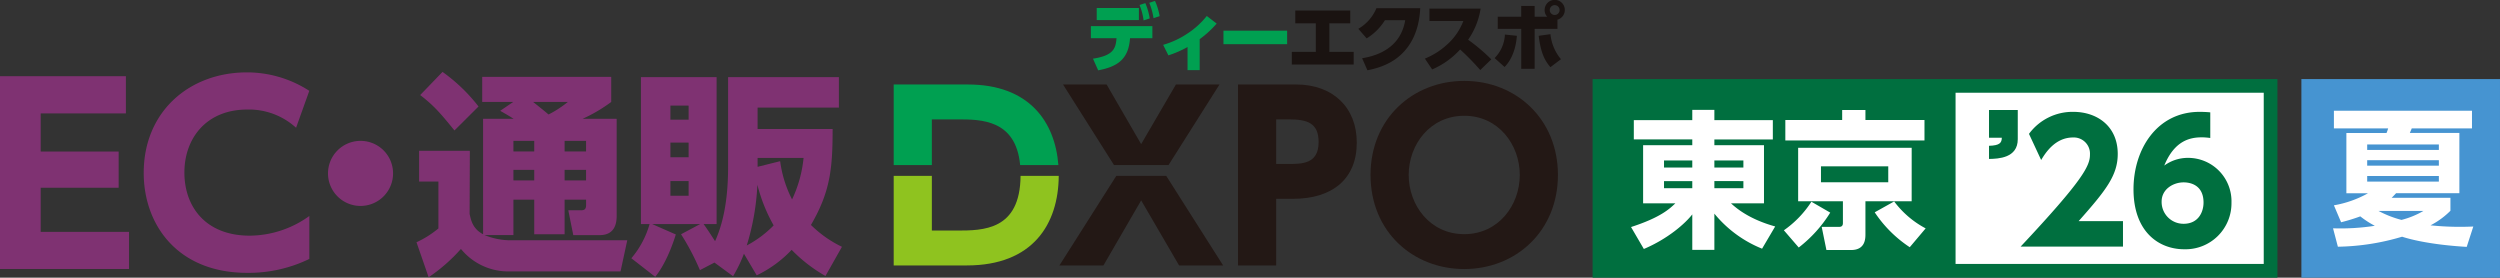 <svg xmlns="http://www.w3.org/2000/svg" width="730.112" height="81.089" viewBox="0 0 730.112 81.089">
  <rect x="0" y="0" width="730.112" height="81.089" fill="#333333" stroke="none"/>
  <g id="logo-ec-dxpo-tokyo-extra" transform="translate(-521.89 -1405.787)">
    <g id="logo-ec-dxpo" transform="translate(521.89 1405.787)">
      <g id="DXPOロゴ_ルビあり" transform="translate(261)">
        <g id="グループ_16889" data-name="グループ 16889" transform="translate(0 0.001)">
          <path id="パス_15782" data-name="パス 15782" d="M11.507,16.921c6.161-.93,6.642-3.144,6.88-5.981H10.9V7.426H28.854V10.94H22.328c-.412,6.24-3.767,8.327-9.3,9.389ZM24.917,5.646H12.6V2.132H24.917ZM26.793.7a18.218,18.218,0,0,1,1.284,4.47l-1.786.581a17.776,17.776,0,0,0-1.178-4.507ZM29.62.05A17.956,17.956,0,0,1,30.972,4.5l-1.786.6A18.617,18.617,0,0,0,27.945.61Z" transform="translate(46.69 0.213)" fill="#00a051"/>
          <path id="パス_15783" data-name="パス 15783" d="M25.561,16.692H22.016V9.95a30.185,30.185,0,0,1-5.6,2.431L14.893,9.316a25.178,25.178,0,0,0,6.948-3.207A23.752,23.752,0,0,0,27.632.883L30.523,3.1a29.273,29.273,0,0,1-4.962,4.549Z" transform="translate(63.8 3.782)" fill="#00a051"/>
          <rect id="長方形_2533" data-name="長方形 2533" width="18.594" height="3.947" transform="translate(96.304 8.956)" fill="#00a051"/>
          <path id="パス_15784" data-name="パス 15784" d="M32.973,12.641h7.1V16.35H22V12.641h7.012V4.314H23.024V.583H39.071v3.73h-6.1Z" transform="translate(94.262 2.498)" fill="#1a1311"/>
          <path id="パス_15785" data-name="パス 15785" d="M26.79,15.072c5.358-.867,11.339-3.582,12.581-11.107H33.453a16.323,16.323,0,0,1-5.337,5.31l-2.436-2.8A12.519,12.519,0,0,0,30.969.452h12.8c-.153,2.3-.528,8.068-4.729,12.665-1.627,1.76-4.613,4.317-10.705,5.469Z" transform="translate(110.01 1.935)" fill="#1a1311"/>
          <path id="パス_15786" data-name="パス 15786" d="M45.639.477a21.835,21.835,0,0,1-3.651,9.088,53.2,53.2,0,0,1,6.769,5.728l-3.228,3.123a71.692,71.692,0,0,0-5.876-6.008,23.758,23.758,0,0,1-8.164,5.828l-2.129-3.16a21.884,21.884,0,0,0,7.313-4.9,17.486,17.486,0,0,0,3.921-6.092H30.685V.477Z" transform="translate(125.77 2.042)" fill="#1a1311"/>
          <path id="パス_15787" data-name="パス 15787" d="M33.213,16.961a10.419,10.419,0,0,0,3.007-6.874l3.5.37c-.238,2.933-1.067,6.5-3.593,9.109ZM48.578,4.882a2.7,2.7,0,0,1-.756-1.95,2.948,2.948,0,1,1,3.741,2.816V8.438H44.906V20.089H40.986V8.438H34.127V4.882h6.858V1.738h3.921V4.882Zm.941,5.1a13.528,13.528,0,0,0,3.07,7.308l-3.07,2.32c-1.96-2.235-2.853-4.666-3.44-9.152Zm-.2-7.049A1.437,1.437,0,1,0,50.755,1.5a1.433,1.433,0,0,0-1.432,1.432" transform="translate(142.28 -0.001)" fill="#1a1311"/>
          <path id="パス_15788" data-name="パス 15788" d="M11.144,14.857h7.519c6.917,0,17.009.058,18.266,13.342H48.094C47.111,15.476,39.481,4.67,21.7,4.67H0V28.2H11.144Z" transform="translate(0 20.005)" fill="#00a051"/>
          <path id="パス_15789" data-name="パス 15789" d="M18.335,25.7H11.144V9.719H0V35.885H21.363c19.276,0,26.752-12.079,26.837-26.166H37.051C36.934,25.692,26.071,25.7,18.335,25.7" transform="translate(0 41.634)" fill="#8fc31f"/>
          <path id="パス_15790" data-name="パス 15790" d="M25.772,9.719,9.16,35.885H22.015l11.017-19,11.075,19H56.968L40.35,9.719Z" transform="translate(39.239 41.634)" fill="#231815"/>
          <path id="パス_15791" data-name="パス 15791" d="M55.059,4.67H42.33L32.175,22.086,22.088,4.67H9.359L24.249,28.2h15.92Z" transform="translate(40.092 20.005)" fill="#231815"/>
          <path id="パス_15792" data-name="パス 15792" d="M36.044,4.67H19.03V57.514H30.179V38.059h4.877c11.54,0,18.663-5.786,18.663-16.433,0-10.251-6.991-16.956-17.675-16.956m-2.24,23.2H30.179V14.857H33.8c5.405,0,8.771.988,8.771,6.637,0,6.378-4.814,6.378-8.771,6.378" transform="translate(81.522 20.005)" fill="#231815"/>
          <path id="パス_15793" data-name="パス 15793" d="M53.725,4.471c-14.974,0-27.37,10.975-27.37,27.471,0,16.565,12.4,27.476,27.37,27.476,15.027,0,27.36-11.043,27.36-27.476,0-16.364-12.264-27.471-27.36-27.471m0,44.76C43.7,49.231,37.5,40.75,37.5,31.942s6.2-17.284,16.227-17.284,16.216,8.481,16.216,17.284-6.2,17.289-16.216,17.289" transform="translate(112.901 19.152)" fill="#231815"/>
        </g>
      </g>
      <g id="logo-ec2" transform="translate(0 21)">
        <path id="パス_16002" data-name="パス 16002" d="M41.017,19.138a9.5,9.5,0,1,1-9.5-9.467,9.474,9.474,0,0,1,9.5,9.467" transform="translate(73.774 10.471)" fill="#7f3272"/>
        <path id="パス_16003" data-name="パス 16003" d="M47.845,52.7a20.117,20.117,0,0,0,7.787,1.518H89.513l-1.962,9.088H54.305a17.82,17.82,0,0,1-13.365-6.565,49.963,49.963,0,0,1-9.436,8.27L27.959,54.788a28.353,28.353,0,0,0,6.4-4.037v-13.7H28.72V28.085H43.538l-.065,18.433c.383,1.766.887,4.355,3.933,5.934V18.741h8.923c-.883-.57-1.705-1.075-3.924-2.336l3.8-2.589H47.149V6.494H84.828v7.322a45.155,45.155,0,0,1-8.362,4.925h9.949V47.21c0,2.658-.953,5.495-4.942,5.495H73.747L72.29,45.444h3.8c1.018,0,1.4-.444,1.4-1.514V42.35H71.211v10.1H62.345V42.35H56.267V52.7ZM35.559,5.041a49.6,49.6,0,0,1,10.515,10.1l-7.03,7C34.8,16.909,32.962,14.83,29.038,11.8ZM56.267,28.277h6.078V25.184H56.267Zm0,8.457h6.078V33.641H56.267Zm5.764-22.918c.444.378,3.037,2.4,4.494,3.663a32.26,32.26,0,0,0,5.638-3.663Zm9.179,14.461H77.48V25.184H71.211Zm0,8.457H77.48V33.641H71.211Z" transform="translate(93.676 -5.041)" fill="#7f3272"/>
        <path id="パス_16004" data-name="パス 16004" d="M66.643,59.553,62.4,61.763a70.752,70.752,0,0,0-5.512-10.48l5.573-2.967h-14l6.9,3.032c-.887,2.9-2.98,8.644-6.017,12.373l-6.969-5.429a26.49,26.49,0,0,0,5.321-9.976H45.174V5.39h22.1V48.316h-3.8c1.644,2.271,2.467,3.663,3.354,4.986,3.1-6.817,3.8-14.9,3.8-21.648V5.39h32.359v8.9H79.246v6.252h21.909c0,11.429-.631,18.246-6.33,28.03a33.537,33.537,0,0,0,9.053,6.378l-4.812,8.523a44.144,44.144,0,0,1-9.88-7.639,34.339,34.339,0,0,1-10.2,7.448l-3.733-6.313a39.987,39.987,0,0,1-3.171,6.569Zm-12.86-41.73H59.1v-4.1H53.783Zm0,10.985H59.1V24.515H53.783Zm0,11.237H59.1V35.752H53.783ZM76.075,54.563A31.533,31.533,0,0,0,83.932,48.7a47.852,47.852,0,0,1-4.751-11.872,70.533,70.533,0,0,1-3.106,17.737m3.171-22.975,6.587-1.644a34.286,34.286,0,0,0,3.48,11.172A36.749,36.749,0,0,0,92.672,29H79.246Z" transform="translate(142.008 -3.873)" fill="#7f3272"/>
        <path id="パス_16005" data-name="パス 16005" d="M34.655,27.321V37.9H11.881V50.783h25.8V61.638H0V5.33H36.765V16.184H11.881V27.321Z" transform="translate(0 -4.074)" fill="#7f3272"/>
        <path id="パス_16006" data-name="パス 16006" d="M58.011,59.558a40.623,40.623,0,0,1-18.137,4.063c-20.382,0-30.227-14.082-30.227-29.2C9.647,16.489,23,5.073,39.8,5.073a33.538,33.538,0,0,1,18.207,5.39L54.143,21.248a20.445,20.445,0,0,0-14.269-5.321c-11.877,0-18.346,8.335-18.346,18.415,0,9.806,6.047,18.42,19.12,18.42A30.077,30.077,0,0,0,58.011,47.02Z" transform="translate(32.324 -4.936)" fill="#7f3272"/>
      </g>
    </g>
    <g id="logo-tokyo" transform="translate(987 1428.876)">
      <rect id="長方形_2099" data-name="長方形 2099" width="196" height="54" transform="translate(2 2)" fill="#fff"/>
      <g id="グループ_15021" data-name="グループ 15021" transform="translate(-90.764 -690.957)">
        <g id="グループ_12961" data-name="グループ 12961" transform="translate(201.66 681.456)">
          <path id="パス_13126" data-name="パス 13126" d="M1.872-41.472v8.112H5.616c-.048,1.44-.528,2.256-3.744,2.352v3.84c2.688-.048,8.4-.24,8.4-5.76v-8.544Z" transform="translate(3 60)" fill="#006f3f"/>
          <path id="パス_16143" data-name="パス 16143" d="M17.232-7.44c7.92-8.928,11.424-13.344,11.424-19.632,0-8.16-6.1-12.288-12.96-12.288a15.787,15.787,0,0,0-12.96,6.432L6.288-25.3c1.2-1.968,4.032-6.576,9.312-6.576a4.728,4.728,0,0,1,4.944,4.992C20.544-23.664,18.72-19.632.288,0h29.9V-7.44ZM55.68-39.216c-1.056-.1-2.256-.144-3.12-.144-12.48,0-19.3,10.944-19.3,22.608C33.264-4.176,40.8.768,48.048.768A13.429,13.429,0,0,0,61.872-12.864,12.673,12.673,0,0,0,49.152-25.92a11.649,11.649,0,0,0-6.912,2.256c3.072-7.536,7.824-8.256,11.04-8.256a18.7,18.7,0,0,1,2.4.192ZM53.712-12.864c0,2.784-1.536,6.192-5.808,6.192a6.371,6.371,0,0,1-6.432-6.48c0-3.648,3.408-5.616,6.432-5.616C49.344-18.768,53.712-18.336,53.712-12.864Z" transform="translate(13.813 58.438)" fill="#006f3f"/>
        </g>
        <path id="中マド_2" data-name="中マド 2" d="M17628,16973l0,0v0h-200v-58h200v58Zm-94-54v50h90v-50h-90Z" transform="translate(-17337.234 -16224.043)" fill="#006f3f"/>
        <path id="パス_13125" data-name="パス 13125" d="M41.8-33.8H24.725v-3.01h-6.45v3.01H1.2v5.633H18.275v1.677H3.913V-9.5H13.33C11.653-7.912,9.03-5.375.387-2.58L4.128,3.827C11.137.86,16.168-3.569,18.275-6.278V4.085h6.45V-6.493A34.763,34.763,0,0,0,38.657,3.741l3.827-6.493C34.744-4.9,31-8.213,29.584-9.5h9.632V-26.488H24.725v-1.677H41.8ZM10.019-22.016h8.256v2.064H10.019Zm0,6.02h8.256v2.064H10.019ZM33.2-22.016v2.064H24.725v-2.064Zm0,6.02v2.064H24.725V-16Zm49.149-9.718H49.192v15.609H62.264v6.364c0,.989-.6,1.118-1.2,1.118H56.072l1.376,6.751h7.224c4.171,0,4.171-3.4,4.171-4.644v-9.589h13.5ZM75.508-15.652H55.857V-20.3H75.508ZM86.086-33.841H68.843v-2.924H62.049v2.924h-16.6v5.977H86.086ZM49.364,3.4a38.561,38.561,0,0,0,9.2-10.191l-5.5-3.182a30.072,30.072,0,0,1-8.041,8.342ZM71.552-6.88A36.069,36.069,0,0,0,81.786,3.311l4.644-5.5a27.551,27.551,0,0,1-9.2-7.869Z" transform="translate(101.602 736.754)" fill="#fff"/>
      </g>
      <g id="グループ_16628" data-name="グループ 16628" transform="translate(207 -0.002)">
        <rect id="長方形_2498" data-name="長方形 2498" width="58.002" height="58" transform="translate(-0.001 0.002)" fill="#4694d1"/>
        <path id="パス_15639" data-name="パス 15639" d="M45.585,46.7c-11.729-.689-17.678-2.58-18.876-2.968A68.8,68.8,0,0,1,7.96,46.656L6.547,41.278a65.176,65.176,0,0,0,12.2-.732,26.51,26.51,0,0,1-4.238-2.754A54.054,54.054,0,0,1,8.9,39.512L6.8,34.565a31.381,31.381,0,0,0,9.973-3.529H10.443v-17.6H22.17a12.245,12.245,0,0,0,.471-1.334H6.8V6.935H47.125V12.1H29.533c-.173.473-.257.6-.558,1.334H43.443v17.6H24.952c-.471.516-.77.818-1.283,1.334H40.832v3.788a23.515,23.515,0,0,1-5.821,4.259c1.926.174,4.58.431,8.519.431,1.711,0,2.867-.043,3.98-.086ZM37.451,16.79H16.52v1.591H37.451Zm0,4.606H16.52v1.593H37.451Zm0,4.6H16.52v1.636H37.451ZM19.816,36.2a30.753,30.753,0,0,0,6.719,2.625A24.76,24.76,0,0,0,32.956,36.2Z" transform="translate(2.695 2.31)" fill="#fff"/>
      </g>
    </g>
  </g>
</svg>
